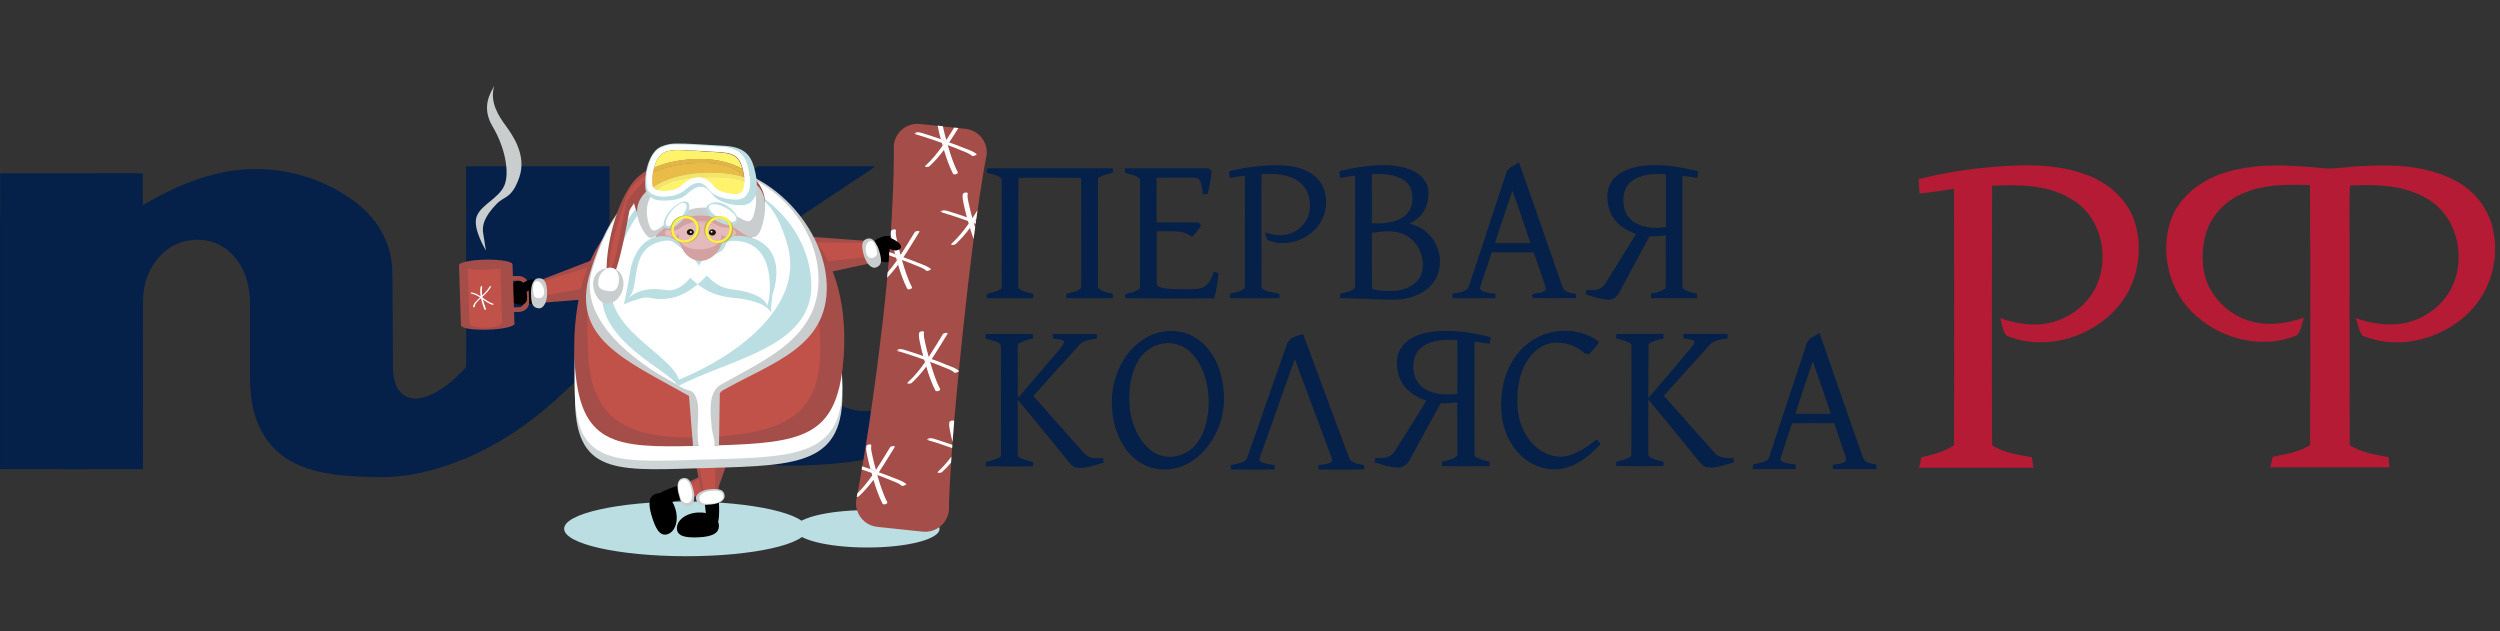 <svg xmlns="http://www.w3.org/2000/svg" viewBox="0 0 2494.1 630" enable-background="new 0 0 2494.1 630"><rect x="0" y="0" width="2494.1" height="630" fill="#333333" stroke="none"/><style type="text/css">.st0{fill:#052049;} .st1{fill:#B51B35;} .st2{fill:#BBDEE3;} .st3{fill:#A54D49;} .st4{fill:#C15249;} .st5{fill:#CACDCE;} .st6{fill:#FFFFFF;} .st7{fill:#CED5D7;} .st8{fill:#D4A1A3;} .st9{fill:#E5BABC;} .st10{fill:#201600;} .st11{fill:#C0B24D;} .st12{fill:#FFF243;} .st13{fill:#F1EB69;} .st14{fill:none;} .st15{fill:#FFF36C;} .st16{fill:#DFB647;} .st17{fill:#E9BC47;} .st18{fill:#F3E666;}</style><title>Монтажная область 1</title><path d="M1226.1 170.9c17-4.3 34.5-6.4 52.1-6 13 .5 27 3.6 36.2 13.4 10.1 10.6 10.7 27.4 4.8 40.2-9.3 19.6-34.9 29.4-54.9 21-.8-2.6-1.6-5.1-2.4-7.7 8.6 3.3 18.5 4.2 27.1.5 9.3-3.9 16.6-12.8 17.7-23 .7-7.2-.3-14.9-4.3-21-3.7-6-10-10.1-16.6-12.2-8.8-3-18.2-2.8-27.3-2.4 0 37.8-.2 75.7.1 113.5 4.4 4.5 11.5 4.2 17.3 5.9 1.1 1.2.4 3 .6 4.4-16.5.1-33 .1-49.5 0l.3-4.5c4.9-1.4 11-1.8 14.6-5.8.3-37.3.1-74.6.1-111.9-5 .5-9.9 1.4-14.9 2.2-.5-2.1-.9-4.3-1-6.6zM984.8 172.4c.2-1.4-1.1-4.7 1.4-4.5h124c0 1.5.1 2.9.1 4.4-5.1 1.3-10.5 2.3-14.9 5.5-.2 36.5-.2 72.9 0 109.4 3.7 3.9 9.6 4.6 14.6 5.8l.3 4.5c-15.5.1-31 .1-46.6 0l.3-4.5c5-1.3 11-1.8 14.6-5.8.3-25.2 0-50.4.1-75.6-.1-11.3.2-22.6-.2-33.9-5.8-.7-11.7-.2-17.6-.4-14.9.1-29.9-.3-44.8.2-.4 36.6-.1 73.3-.2 110 4.2 3.5 9.7 4.5 14.8 5.6.1 1.5.1 2.9.2 4.4-15.5.2-30.9.1-46.4 0 0-1.4-.1-2.8-.1-4.2 5.1-1.5 10.6-2.3 14.9-5.7 0-36 .1-72.1 0-108.1.3-2-1.7-2.7-3.1-3.5-3.4-1.8-7.4-2.6-11.4-3.6zM1122.4 167.9c27.2-.1 54.4 0 81.6 0 2-.2 3.2 1.5 4.8 2.5-.7 7.8-2 15.5-4.1 23.1-1.6.1-3.2.2-4.8.2-.5-4.7-.6-9.7-3.1-13.8-1.4-2.3-4.2-2.8-6.7-2.7-12.1 0-24.2-.1-36.2.1-.1 14.8-.1 29.7 0 44.6 13.9.1 27.8-.1 41.8.1.8.9 1.7 1.9 2.6 2.8-2.5 4.2-5.6 8.1-9.2 11.5-3.4-2.8-7.5-4.5-11.8-5.1-7.7-.9-15.6-.5-23.3-.5 0 17-.1 34 0 51-.3 2.9 2.3 4.7 4.8 5.3 8 1.9 16.3 1.3 24.4 1.5 5.7-.2 11.7.5 17.1-1.8 6.2-3 8.5-10 10.9-15.9 1.5.6 2.9 1.2 4.4 1.8-.7 8.5-2.1 16.9-4.2 25.1-29.7 0-59.3.2-89-.1.1-1.5.1-2.9.2-4.3 5-1.4 10.8-2 14.7-5.7.3-35 0-70 .1-104.9-.1-1.5.1-3.2-.4-4.6-4.1-3.4-9.6-4.2-14.6-5.6 0-1.6 0-3.1 0-4.6zM1679.4 288.2c-1.3-.8-.9-2.5-1-3.7V175.4c4.9.5 9.8 1.4 14.8 2 .4-2.2.7-4.3.9-6.5-13.1-3.3-26.5-5.9-40-6.1-12.5-.3-25.5.9-36.5 7.2-7.1 4.1-12.6 11.2-13.7 19.4-1.2 9.3.8 19.2 6.3 26.9 5.2 7.5 13.5 12 22 15.1-9.9 16.1-20 32.2-29.9 48.3-1.6 2.6-3.7 5.2-6.6 6.4-4 1.8-8.5 1.3-12.8 1.2-.4 1.4-.8 2.9-1.1 4.3 6.9 2.3 14 4.6 21.2 5.3 5.2.6 10.2-2.2 12.4-6.9 10-18.8 20.2-37.4 30.1-56.2 5.5.2 11-.2 16.4-1-.1 17.5 0 35.1-.1 52.6-4.2 3.5-9.6 4.5-14.7 5.6-.1 1.5-.1 2.9-.2 4.4 15.4.2 30.8.1 46.2.1l-.3-4.5c-4.5-1-9.4-2-13.4-4.8zm-17.4-61.6c-10 1.3-20.9 1-30-3.9-6.8-3.7-11.3-10.4-12.1-18.1-1.4-8.7.8-18.7 8.2-24.1 9.7-7.1 22.4-7.4 33.9-6.7 0 17.6 0 35.2 0 52.8zM1572.1 293.2c-4.9-.9-11.5-1.5-13.3-7.1-14.6-41.3-28.6-82.8-43.4-124-4.3 2.7-9.9 4.6-12.3 9.4-12.5 37.8-25 75.6-37.5 113.5-2 7-10.7 6.5-16.4 8l-.3 4.5c14.4.1 28.7.2 43.1-.1-.1-1.4-.1-2.9-.2-4.3-4.7-.8-9.8-.9-14-3.4-2-1.4-.9-3.9-.3-5.7 3.7-10.7 7.1-21.6 10.8-32.3h41.7c4 10.7 7.4 21.6 11.2 32.4.6 2 1.8 4.7-.3 6.2-3.4 2.2-7.7 2-11.5 2.8-1.2 1.1-.4 2.9-.6 4.3 14.5.1 29.1.1 43.6 0-.1-1.4-.2-2.9-.3-4.2zm-80.7-50.6c5.7-17.5 11.5-34.9 17.4-52.3 6.4 17.3 12.1 34.8 18.1 52.3h-35.5zM1432.3 243.2c-5.3-10.3-15-17.7-26.3-20.1 3.6-1.8 7.2-3.8 10-6.7 7.2-7.1 10-17.8 8.8-27.6-1.1-8.2-7.5-14.8-14.8-18.3-11.1-5.3-23.7-6.2-35.8-5.6-12.9.7-25.6 2.7-38.1 6 .3 2.2.6 4.3.9 6.5 5-.8 9.9-1.6 14.9-2.2 0 37.4.2 74.8-.1 112.1-3.8 3.9-9.7 4.4-14.7 5.7-.1 1.5-.1 2.9-.2 4.4 12.7.1 25.4 1 38.1 1.3 9.3.2 18.8.9 28-1s18-5.9 24.4-12.8c10.5-10.9 11.7-28.4 4.9-41.7zm-63.7-69.4c10.9-.5 22.9-.2 32.3 6.1 7.9 5.4 9.6 16.2 7.3 24.9-1.3 5.5-5 10.2-10 12.8-9 4.9-19.6 5.8-29.6 5.1 0-16.3-.1-32.6 0-48.9zm49.7 98.8c-3.6 11-15.4 16.6-26.2 17.5-7.8.4-15.9.3-23.3-2-.3-18.6-.1-37.2-.1-55.8 10.6-1.5 22.1-3.1 32.2 1.6 14 6.5 21.9 24 17.4 38.7zM1539.4 334c18.1-6.8 40.2-5.2 55.8 7-2.4 4.8-6.3 8.7-10.1 12.6-1.7-.4-3.5-.5-4.8-1.7-7.3-6.3-16.5-9.8-26.1-10.1-10.3-.6-20.1 5-26.6 12.7-10.6 12.5-13.9 29.6-13.9 45.6-.2 14.6 4.1 29.6 13.7 40.9 7.8 9.1 19.6 15.3 31.8 14.6 13-1.7 24-9.5 34-17.4l3.6 4.8c-8.7 9.3-18.7 18.1-30.8 22.5-12.3 4.5-25.8 3.4-37.3-2.8-17-9-27.5-27.3-30.2-46-2.4-17.8-.2-36.5 8.2-52.5 6.8-13.7 18.4-24.4 32.7-30.2zM983.3 333.2c15.7-.1 31.4-.1 47.2 0v4.6c-4.7 1.1-9.6 2.1-13.7 4.7-1.8.8-1.4 2.9-1.5 4.5.1 16.8-.1 33.6.1 50.3 14-16.1 27.6-32.5 41.5-48.7 2-2.5 4.5-4.9 4.6-8.3-3.4-1.9-7.3-2.1-11.1-2.5 0-1.5 0-3-.1-4.5 14.7-.1 29.4-.1 44 0v4.6c-4.7.7-9.7 1-13.9 3.4-2.7 1.5-4.6 4-6.7 6.3-14.2 15.8-28.7 31.5-42.8 47.5 14.9 16.9 29.9 33.7 44.9 50.6 2.9 3.1 5.4 6.7 8.9 9.1 4.7 3 10.4 2.4 15.7 2.2.2 1.5.4 3 .7 4.5-8.4 2.4-16.9 5.9-25.8 5.2-5.4-.2-8.4-5.2-11.5-8.9-16.2-19.6-32.1-39.5-48.4-59-.1 18.8-.1 37.5 0 56.3 4.3 3.6 10.1 4.3 15.3 6-.1 1.4-.1 2.8-.1 4.2-15.7 0-31.5.2-47.2-.1.1-1.5.1-3 .1-4.4 5.2-1.2 10.7-2.3 15.1-5.5.1-31.7 0-63.3 0-95-.3-5.5.6-11.2-.4-16.7-4.1-3.5-9.7-4.3-14.7-5.6-.2-1.5-.2-3.1-.2-4.8zM1612.5 333.2c15.7-.2 31.4 0 47.1-.1v4.6c-5.2 1.2-10.7 2.3-15 5.6-.2 17.9 0 35.9-.1 53.8 13.8-15.9 27.2-32 40.8-48 2.1-2.7 5.3-5.3 5.1-9.1-3.4-1.7-7.3-2-11-2.4v-4.5c14.7-.1 29.4 0 44.1 0 0 1.5 0 3-.1 4.6-6.8.8-14.5 1.7-18.9 7.7-14.8 16.5-29.8 32.9-44.6 49.4 16.9 19.1 33.9 38.3 50.9 57.3 4.7 5.4 12.3 4.7 18.8 4.9l.3 4.2c-8.5 2.4-17 5.9-25.9 5.1-5.4-.4-8.2-5.4-11.4-9-16.1-19.6-31.9-39.4-48.2-58.7 0 18.7-.2 37.3.1 55.9 3.8 4.1 9.8 4.6 15 6 0 1.4.1 2.8.2 4.3-15.8.4-31.6.4-47.4 0 .1-1.4.1-2.9.2-4.3 5.1-1.5 11.3-1.9 15-6 .3-37 .1-74 .1-111-4.3-3.5-9.9-4.5-15.2-5.9.1-1.4.1-2.8.1-4.4zM1283.8 343.7c2.2-6.8 10-9.1 16.3-10.2 15 40.9 30.4 81.6 45.5 122.4 2 6.3 9.6 6.9 15.2 8.1.1 1.4.1 2.8.2 4.2-15.2.6-30.5.2-45.7.2 0-1.5 0-3 .1-4.5 4.2-.6 9-.4 12.6-3 1.8-1.4.6-3.7 0-5.4-12.2-32.4-24-65-36.3-97.4-11.5 32.6-23 65.2-34.6 97.8-.6 1.6-1.2 3.8.7 4.8 4.2 2.3 9.3 2.2 13.9 3.5-.1 1.4-.1 2.8-.1 4.2-14.5.2-29 .1-43.6 0 0-1.5-.1-2.9-.1-4.3 4.3-1.2 8.8-1.7 12.8-3.5 1.8-.8 3.1-2.4 3.7-4.3 13.1-37.8 26.2-75.1 39.4-112.6zM1471 455c-.1-38.1-.1-76.2 0-114.2 5.1.6 10.2 1.5 15.3 2.1l.9-6.6c-13.4-3.3-27.1-5.9-40.9-6.2-13.1-.3-26.8.8-38.4 7.5-7.2 4.1-12.8 11.4-14 19.8-1.1 9.2.8 19 6.2 26.6 5.5 7.8 14.1 12.8 23 15.6-9.6 16-19.9 31.6-29.7 47.5-1.9 3-3.8 6.3-7.1 8-4.3 2.3-9.4 1.7-14.1 1.7l-.9 4.5c7.2 2.1 14.4 4.6 21.9 5.2 4.9.5 9.7-2 12.3-6.2 10.7-19.3 21-38.8 31.8-58.1 5.5.3 11 0 16.5-.9.2 17.8.1 35.7.1 53.5-4.3 3.6-10 4.6-15.2 5.8 0 1.4-.1 2.8-.2 4.3 15.9.5 31.8.1 47.7.2 0-1.5-.1-3-.1-4.5-5.2-1.3-10.7-2.3-15.1-5.6zm-17.1-62.1c-11.2 1.3-23.4 1-33.2-5.3-7.2-4.6-10.8-13.2-10.7-21.5-.4-7.9 2.8-16.2 9.6-20.6 10-6.7 22.7-6.9 34.3-6.2.1 17.9.1 35.7 0 53.6zM1871.9 463.5c-5-1-11.8-1.6-13.5-7.4-14.5-41.2-28.7-82.5-43.2-123.8-4.3 2.7-9.8 4.6-12.4 9.3-12.6 37.8-25 75.7-37.5 113.5-.6 2.1-1.8 4.2-3.9 5-4 1.7-8.4 2.4-12.6 3.2-.1 1.5-.1 3.1-.1 4.7 14.3-.1 28.5 0 42.8 0-.1-1.5-.1-3-.1-4.5-4.3-.6-8.8-1-12.8-2.7-1.7-.6-3-2.6-2-4.4 3.6-11.4 7.6-22.7 11.2-34.1 14-.3 28.1-.2 42.1-.1 3.4 10.3 7 20.6 10.5 30.9.6 2.3 2.5 5.3.4 7.5-3.6 2.5-8.2 2.3-12.3 3v4.4c14.5.1 29 .1 43.5 0-.1-1.7-.1-3.2-.1-4.5zm-80.8-50.7c5.7-17.5 11.5-34.9 17.4-52.3 6.2 17.3 12.1 34.8 18 52.3h-35.4z" class="st0"/><path d="M1980.6 167.2c34-3.1 69.5-4.9 101.9 7.5 21.4 7.9 40.4 24.9 47.4 47.2 6.9 23.1 4.4 48-6.8 69.3-22.5 41.2-77.6 61.8-121.3 43.7-4-4.9-4.4-11.7-6.4-17.4 10.2 3.6 20.8 5.7 31.5 6.2 20.8.9 40.9-7.7 54.7-23.4 25.6-28.7 19.9-79.6-13-100.4-23.8-15.7-53.6-15.9-81.2-14.6-.2 86.2-.4 172.7 0 259 11.9 7.7 26.2 9.3 39.7 11.9.4 3.5 1.1 6.8 1.5 10.4h-114c.9-3.3 1.5-6.8 2.2-10.4 11.2-2.6 22.9-5.3 32.6-12.1.4-85.1.2-170.3 0-255.7-11.5 1.5-22.7 3.7-34.4 4.6-.4-4.9-.7-9.7-.9-14.3 21.9-5.5 44.1-9.3 66.5-11.5zM2218.1 172.7c33.3-10.8 68.8-7.9 103-4.6 11.7.4 23.4-2.2 35.1-2.4 31.5-1.8 65.1-.7 93.5 14.6 17.9 9.3 31.1 25.6 36.6 45 7.2 27.6 1 57-16.8 79.4-26.2 32-73.7 46.3-112.5 30.2-4-5.1-4.6-11.7-6.6-17.6 14.8 5.7 30.8 7.6 46.5 5.5 15.9-2.8 30.3-11.1 40.8-23.4 24.7-28.9 18.5-79.2-13.9-99.7-23.4-15.2-52.5-15.9-79.4-14.6-.9 18.1-.2 36-.4 54 .2 68.4-.2 136.8.2 205.1 11.7 7.5 25.6 9.3 38.8 11.9.2 3.3.4 6.8.9 10.1H2265c.9-3.5 1.5-7.1 2.2-10.4 12.8-2.6 26.2-4.6 37.5-11.9.2-86.2.4-172.7-.2-259.2-22.1-.9-45.2-.9-66 7.9-15.5 6.1-28.1 17.9-35.1 33.1-5.7 13-6.8 27.6-5.3 41.7 3.1 23.6 21 44.1 43.2 51.8 18.5 6.6 39 4.2 57.1-2.4-2 6-2.6 12.6-6.6 17.6-33.3 14.1-73.2 4.9-99.9-18.5-28.2-23.6-38.4-65.7-24.9-99.7 9-21.2 29.3-36.4 51.1-43.5z" class="st1"/><path d="M1217 370.4c-4-13-11.8-25.3-23.3-32.8-9.6-6.6-21.8-8.5-33.2-6.8-13.1 2-24.7 9.7-33.2 19.5-12.3 14.6-18.6 33.9-18.1 52.9.4 14.9 4.1 30 12.3 42.5 6.6 10.1 16.8 18.3 28.6 21.3 10.9 2.7 22.4 1.5 32.6-3.3 15.1-7.3 26.4-21 32.6-36.4 7.5-18.1 7.5-38.5 1.7-56.9zm-24.2 73.3c-9.9 12-29.1 16.2-42.3 7.2-13.8-9.3-20.8-25.9-23.2-41.9-1.8-15.8-.4-32.5 6.9-46.8 5.1-10.1 15-18.1 26.4-19.5 10.6-1.9 21.6 2.5 28.7 10.3 11.7 12.6 16.4 30.3 16.5 47.1 0 15.1-2.9 31.6-13 43.6zM465 165.9h143.1c0 33.2-.1 66.3.1 99.5 49.3-33 98.4-66.4 147.8-99.5h117.1c-4.9 4-10.2 7.2-15.3 10.6-50.3 33.4-100.7 66.9-151 100.3 11.8 15.1 23.8 30.1 35.7 45.1 17.7 22.4 37.8 42.6 60.3 60.3 11.7 9.1 23.9 17.5 37.6 23.1 6.9 2.8 14.3 4.8 21.8 4.8 11.1 0 22.5-1.5 32.7-6.2v46.8c-15.3 5-31.2 8-47.1 10.2-21.9 2.7-43.9 3.9-65.9 3.6-31.7-.9-61.4-14.6-87.4-31.8-32.4-21.6-60.4-48.9-86.5-77.7-9.2 6.8-18.2 13.7-27.4 20.6-10.2 7.5-18.7 16.7-28.1 25-26 23.2-55.3 42.9-87.4 56.5-29.6 12.4-61.8 20.5-94.2 18.7-15.8-.2-31.6-1.1-47.1-4.1-15.9-3.1-31.9-8.5-44.5-19.1-12.1-9.8-20.6-23.6-25-38.6-3.8-12.6-5-25.9-4.9-39v-72.9c-.2-15.3-3.9-31.2-13.5-43.4-7-9.2-17.2-16.4-28.8-18.6-13.8-2.6-28.8.2-40.1 8.7-11.5 8.7-19.4 21.2-22.5 35.3-2.4 10.2-1.8 20.8-1.9 31.2 0 50.9.1 101.9 0 152.8-47.5.1-95.1 0-142.6 0v-251c.7-14.7-.2-29.5.2-44.2 45-.1 90 0 135-.1 2.4 0 4.8.1 7.2.2 0 10.6-.1 21.1.1 31.6 22.5-13.1 46.3-24.6 71.7-30.8 47.6-12.2 98.3-2.6 138.2 26.2 16.9 12.2 30.7 29.5 36 50 3.3 11.2 3.1 23 3.1 34.5.1 27.1.3 54.2.5 81.3-.1 5.9.8 11.8 2.6 17.4 2.5 6.8 8.2 12.7 15.5 14 7.6 1.4 15.2-1.1 22-4.4 12.2-6.1 22.5-15.4 31.8-25.3 1.3-1.1 1.1-2.8 1.2-4.4-.1-65.8-.1-131.4-.1-197.2z" class="st0"/><path d="M562.8 527.5c0 15.1 54.3 27.3 121.2 27.4 67 .1 121.3-12 121.3-27.1s-54.3-27.4-121.2-27.5c-67 0-121.3 12.1-121.3 27.2zM792.6 527.5c0 10.3 32.4 18.7 72.3 18.7 40 .1 72.4-8.2 72.4-18.5S904.9 509 865 508.9c-40 .1-72.4 8.3-72.4 18.6z" class="st2"/><path d="M606.7 253.3l-73.5 28.4-1.2 21 67.3-5.3z" class="st3"/><path d="M599.6 262.8l-68.4 20.9-1.2 13.6 64.9-11.9z" class="st4"/><path d="M508.8 292.8c.1 9.4 5.2 11.8 14.5 11.2 9.3-.6 16.3-5.2 16.1-12.1-.2-6.8-7.9-13.1-17.2-12.6-9.2.7-13.5 3-13.4 13.5zM654.7 492.5c1.2-.4 2.3-.5 3.5-.5 6.7-4.4 20.9-8.1 20.9-8.1l5.8 13.3-14.2 3.3c1.2 2.1 2.3 4.5 3.1 7.2 3.5 11.6-.1 22.9-8 25.3-7.9 2.4-12.1-6.6-15.6-18.2-3.6-11.6-3.4-19.9 4.5-22.3z"/><path d="M725.1 462.7l-44.9 21.4-.7 15.7 36.6-11.8z" class="st3"/><path d="M710.7 469.1l-25.2 16-.4 11.3 28.6-6.9z" class="st4"/><path d="M677 492.9c2 7.7 3.9 13.6 11 12 4.1-.9 5.8-8.1 3.9-15.8-2-7.7-4.6-13.6-11-12-5.3 1.2-5.9 8.1-3.9 15.8z" class="st5"/><path d="M677.5 491.6c1.6 6.4 3.2 11.4 9.2 10.1 3.4-.8 4.9-6.8 3.2-13.2-1.6-6.4-3.9-11.4-9.2-10.1-4.4 1.1-4.9 6.8-3.2 13.2z" class="st6"/><path d="M717.2 524.1c-.1-1.2-.3-2.4-.7-3.5 1.8-7.8.5-22.4.5-22.4l-14.5-.9 1.7 14.5c-2.4-.5-5-.6-7.8-.5-12.1.6-21.5 7.8-21.1 16.1.4 8.3 10.3 9.2 22.4 8.6 12.1-.7 19.9-3.6 19.5-11.9z"/><path d="M717.7 442.8l-1.3 54.5-14.5 6-8.1-42.8z" class="st3"/><path d="M713.5 445.9l.2 46.7-10.5 4.2-6.2-37.1z" class="st4"/><path d="M709.3 503.3c-7.9.8-14.1 1-15-6.2-.5-4.2 5.7-8.2 13.6-9 7.9-.8 14.4-.3 15 6.2.5 5.4-5.7 8.2-13.6 9z" class="st5"/><path d="M710.3 502.4c-6.6.6-11.8.8-12.6-5.2-.5-3.5 4.7-6.9 11.3-7.5 6.6-.6 12-.2 12.6 5.2.5 4.5-4.7 6.9-11.3 7.5z" class="st6"/><path d="M799.9 235.6l70.8 5.2 7.2 19.8-66.1 14.2z" class="st3"/><path d="M801.6 241.7l71.6.5 5.1 12.6-65.6 7.3z" class="st4"/><path d="M901.1 248.5c.3 10-5.1 12.8-15.2 13-10.1.1-17.9-4.2-18-11.5-.1-7.2 7.9-14.5 18-14.6 10.2-.2 14.9 1.9 15.2 13.1z"/><path d="M877.1 250.3c2.3 8 3.7 14.3-3.5 16.6-4.2 1.4-9.5-4.2-11.8-12.2-2.3-8-3-14.7 3.5-16.6 5.4-1.6 9.5 4.3 11.8 12.2z" class="st5"/><path d="M874.5 249.2c.4 3 1.5 5.9-2.8 7.7-3.4 1.4-6.2-.3-7.3-3.7-1.8-5.6 0-11 3-12.6 4.1-2.1 6.5 4.8 7.1 8.6z" class="st6"/><path d="M831 271.4l-23.1-38.8 23.1 38.8z" class="st3"/><path d="M824.3 258.4L810 238.6l14.3 19.8z" class="st4"/><path d="M830.5 333.9c-1.8-69-52.9-109-132.7-156.9-56.7 39.5-126 94.8-123.9 172.4 1.8 69 60.4 107.1 131.3 105.2 70.9-1.9 127.1-51.7 125.3-120.7z" class="st6"/><path d="M840.4 388.3c-2-74.2-10.1-195.9-131.6-192.7-132-.1-137.3 123.2-135.1 206.5 2 74.2 46.3 67 135.3 64.7 89-2.4 133.4-4.4 131.4-78.5z" class="st7"/><path d="M840.2 379.8c-2-74.2-10.1-195.9-131.6-192.7-132-.1-137.3 123.2-135.1 206.5 2 74.2 46.3 67 135.3 64.7 88.9-2.4 133.3-4.4 131.4-78.5z" class="st6"/><path d="M841.2 361.8c6.2-65.3-10.5-166.2-132-163-61.9 2.3-93.6 15.6-112.9 47.1-20.9 34-26.7 87.6-21.8 129.8 8.5 73.7 48.7 71.1 137.7 68.7 89-2.4 122-8.7 129-82.6z" class="st3"/><path d="M818.1 357c2.6-45.9-9.9-157.4-117.2-142.1-122.2 1.8-116.6 49.8-114.4 133.2 2 74.2 41.5 93.4 130.3 87.3 76-5.3 98.5-29.7 101.3-78.4z" class="st4"/><path d="M588.8 271.5c17.5-58 46.1-97.6 107.9-104.9 64.7-7.6 126.5 57.3 128.1 117.8 1.6 61.7-54.4 77.3-103.1 104.7-1.7 1-2.7 1.7-3.6 3.5l-.8 51.6-25.9.7-4-49.9c-64.7-36.4-118.5-57.5-98.6-123.5z" class="st5"/><path d="M590.6 269.9c16.9-56.1 44.6-94.4 104.4-101.4 62.6-7.4 120 49 121.5 107.6 1.6 59.7-50.2 81.1-97.3 107.6-13.5 7.6-10.3 29.9-9.1 43.4.7 8 7 19.1-2 24.1-12.4 6.9-11.8-12.2-12.1-19.4-.5-11.5 3.5-30.3-4.1-39.8-1.9-2.4-5.8-2.7-8.5-3.8-4.2-1.8-8.2-4.6-12.2-6.9-7.8-4.3-15.6-8.7-23-13.7-20.3-14-40.8-31.1-52.4-53.4-7.1-13.8-9.7-29.3-5.2-44.3z" class="st6"/><path d="M601.7 284.6c-12.1 55.5 73.8 88.1 74.1 101 51.2-27.4 135.3-38.7 133.6-102.4-1.5-56.7-53.1-107-111.4-105.5s-83.9 50.1-96.3 106.9z" class="st2"/><path d="M610.8 275.5c-12.9 51.3 57.6 76.1 66.6 103.3 66.3-27.5 124.4-77.6 108.3-134.1-17.3-60.8-42.8-54.6-82.9-57.8-54.2-4.4-77.4 30.6-92 88.6z" class="st6"/><path d="M653.8 233.8c.3 9.5 9.7 15.9 26.7 12.1 10.4-2.3 9.4 20.9 22.6 20.6 15.9-.4 15.5-27.9 27.4-23.2 15.3 6 21-2.5 19.5-11.5-3.1-18.5-22-33.9-48.8-33.2-26.6.7-48 11.4-47.4 35.2z" class="st8"/><path d="M664.3 230.2c-1.1 1-1.3 3-.2 4.1 1.1 1 3.2 1.6 4.6 1.9 1.6.3 3.2.2 4.6-.3 2.1-.6 3-1.2 4.1-3 .5 1.6-.1 3.5.1 5.2.1 1.2.5 2.2.4 3.5 1.6.1 2.7-.4 4 .6.8.6 1.5 1.4 2.1 2.2 4.5 6.1 6.4 17.8 16 17.6 2.6-.1 5-.9 7.1-2.5 4-2.9 6.2-7.6 8.5-11.9 1.3-2.3 2.6-4.6 4.1-6.8 1-1.4.4-3.1.1-4.6-.1-.5-1.1-2.8-.2-2.8.7 0 1.3 1.7 1.9 2 .8.5 2.2.3 3.1.5 2 .3 4.1.3 6.1-.2 1.7-.5 3.9-1.3 3.6-3.5-.3-1.6-1.7-2.7-3-3.4-3.5-1.9-7.2-1.6-11-2.2-4.3-.7-7.7-3.9-11.9-5.1-3.6-1-8-.5-11.8-.7-3.1-.2-3.5.4-6.5 1.3-2.1.7-7.9 2.6-9.6 3.9-1.7 1.3-3.2 2.6-5.3 3.3-1.4.5-2.7.7-4.2.6-1.9 0-4.9-1-6.6.3 0-.2 0-.1-.1 0z" class="st9"/><path d="M769.5 312.7c-4.6-13.1-37-15.6-38-15.6-25.1-2.3-36.9-13.2-50.3-27.7 37.5-2.8 30.3-33.6 54.3-34.1 24.8-.5 48.4 17.2 35.4 57.8-.6 2.1-2.4 17.4-1.4 19.6zM622.4 303.5c29.3-11.4 21.2-4.7 38.9-5.2 25.2-.7 42.7-21.2 55.3-36.3-37.6-.8-32.5-27.1-56.5-26.3-24.8.8-30.9 30.2-31.7 36.4-.9 6.7-5.1 29.1-6 31.4z" class="st2"/><path d="M765.5 304.9c-4.5-13.1-33.3-16-34.3-16.1-22.8-2.1-31.9-23-39.8-31.6 45.1-3.3 24.1-17.1 40.5-17 17.6.2 36.3 9.4 36.2 47.1-.1 10.3-2.6 17.6-2.6 17.6zM625.6 298c1.3.4 11.3-13.3 38-8.7 20.5 3.5 31.6-22.8 41.5-36.3-37.6-.7-24.5-18-47.6-11.6-31.5 8.8-17.5 47.9-31.9 56.6z" class="st6"/><path d="M763.2 201.6c-.7-25.1-30.2-43.9-65.9-43.7-30.7.2-56 8.9-68.3 27.2-36.7 55-25.9 167.6-1.4 26.5.6-3.2 3.2-5.8 4.9-8.9 9.7 39.2 30-5.4 65.8-6.4 13-.3 25.2 3.6 35.5 7.5 17.9 6.9 29.8 13.7 29.4-2.2z" class="st3"/><path d="M748.3 199.1c-.7-25.1-16.3-38-52.1-37.1-20.9.5-42.3 5.2-57.8 16.6-2.2 1.6-10.7 10.8-11.6 13.4-20.9 56.8-22.5 87.5-15.2 71.6 3.7-8.2 5.6-27.7 14-63.1 1-4 18-19.4 19.9-23.4-.5 43.3 17 20.8 52.7 19.8 12.6-.3 22.7 3 30.4 6.3 14.1 6 20.1 12.1 19.7-4.1z" class="st4"/><path d="M761.8 219.4c5.1-24.5.5-49.1-60.7-47.4-34.7.9-83.5 19.9-58.8 59.1 7.8 12.4 11 3.7 22.2-5 7.4-5.7 18.3-11.4 36.4-11.1 34.7.5 52.2 45.7 60.9 4.4z" class="st5"/><path d="M751.8 214.8c11.4-36.6-18.1-38.7-52.8-37.8-34.7.9-60.4 13.5-52.1 45.2 6.2 23.6 19-14.2 53.8-15.1 13.3-.4 23.1 3.2 30.5 6.8 11.9 5.7 17.3 11.5 20.6.9z" class="st6"/><path d="M678.2 239.5c.2 9.4 9.3 21.1 21 20.8s21.7-12.6 21.5-22c-.3-9.4-10-16.7-21.7-16.4-11.8.4-21.1 8.3-20.8 17.6z" class="st8"/><path d="M677.3 235.2c.2 9.4 9.6 13.9 21.3 13.6 11.7-.3 21.4-5.4 21.2-14.8-.2-9.4-19.7-12.1-20.8-12.1-11.8.2-22 3.9-21.7 13.3z" class="st9"/><path d="M621.6 287.5c2-9.7-2.7-18.6-10.5-19.9s-17 2.3-19 11.9c-2 9.7 4.1 21.7 11.9 23.1 7.7 1.3 15.6-5.4 17.6-15.1z" class="st5"/><path d="M617.2 282.5c1.7-8.5-2.6-16.1-9.2-15.5-4 .3-9.4 5.5-10.7 10.9-1.9 8.5 1.1 11 7.7 12.1 6.5 1.2 10.5 1 12.2-7.5z" class="st6"/><path d="M707.2 232c0 1.7 1.7 3 3.6 3 1.9-.1 3.5-1.5 3.4-3.2 0-1.7-1.7-3-3.6-3-1.9.1-3.4 1.5-3.4 3.2zM685.2 231.7c0 1.7 1.7 3 3.6 3 1.9-.1 3.5-1.5 3.4-3.2 0-1.7-1.7-3-3.6-3-1.9.1-3.4 1.6-3.4 3.2z" class="st10"/><path d="M663.4 227c-3.1-2.9-.5-10.8 5.8-17.7 6.4-6.9 14.1-10.1 17.2-7.2 3.2 2.9.6 10.8-5.8 17.7-6.3 6.9-14 10.1-17.2 7.2z" class="st2"/><path d="M665 224.8c-2.3-2.2.4-9.1 5.8-15.4 5.5-6.3 11-8.3 13.2-6.1 2.3 2.2.5 7.8-5 14.1s-11.8 9.7-14 7.4z" class="st6"/><path d="M704.9 206.3c2-3.8 10.4-7.8 21.1-.5 9.6 6.6 10.9 12.4 8.9 16.2s-10.3 3.4-18.6-1c-8.3-4.3-13.4-10.9-11.4-14.7z" class="st2"/><path d="M707.5 205.5c1.6-3 8.8-2.3 16.2 1.6 7.4 3.9 12.1 9.4 10.6 12.4-1.6 3-8.8 2.3-16.2-1.6-7.4-3.9-12.1-9.4-10.6-12.4z" class="st6"/><path d="M683.2 242.4c-8-.1-14.5-6.4-14.3-13.9.1-7.5 6.7-13.5 14.7-13.4h.1c8 .1 14.5 6.4 14.3 13.9-.1 7.5-6.7 13.5-14.7 13.4h-.1zm-11.9-13.9c-.1 6.1 5.2 11.2 11.9 11.3h.1c6.6.1 12-4.8 12.1-10.9.1-6.1-5.2-11.2-11.9-11.3h-.1c-6.5 0-12 4.9-12.1 10.9zM716.7 242.9c-8-.1-14.5-6.4-14.3-13.9.1-7.5 6.7-13.5 14.7-13.4h.1c8 .1 14.5 6.4 14.3 13.9-.1 7.5-6.7 13.5-14.7 13.4h-.1zm-11.8-13.8c-.1 6.1 5.2 11.2 11.9 11.3h.1c6.6.1 12-4.8 12.1-10.9.1-6.1-5.2-11.2-11.9-11.3s-12.1 4.8-12.2 10.9z" class="st11"/><path d="M690.2 239.9c-6.6 4-15 2.3-18.7-3.9-3.8-6.1-1.5-14.4 5-18.4h.1c6.6-4 15-2.3 18.8 3.9 3.6 6.1 1.4 14.3-5.2 18.4zm-16.7-5.1c3.1 5 10 6.4 15.4 3.1h.1c5.4-3.3 7.2-10.1 4.2-15.1-3.1-5-10-6.4-15.4-3.1h-.1c-5.3 3.3-7.2 10.1-4.2 15.1zM707.4 220.6c5.1-5.7 13.5-6.6 18.8-1.9 5.2 4.6 5.3 13.1.3 18.8l-.1.1c-5.1 5.7-13.5 6.6-18.8 1.9-5.1-4.7-5.3-13.1-.2-18.9zm17.2-.1c-4.3-3.8-11.2-3-15.4 1.7v.1c-4.2 4.7-4.1 11.7.1 15.5 4.3 3.8 11.2 3 15.5-1.8 4.1-4.8 4.1-11.8-.2-15.5z" class="st12"/><path d="M688.2 231.5c0 .5.4.9 1 .9s1-.4 1-.9-.4-.9-1-.9-1 .4-1 .9zM708.9 231.2c0 .5.4.9 1 .9s1-.4 1-.9-.4-.9-1-.9c-.5 0-1 .4-1 .9z" class="st6"/><path d="M711.1 185.6c.4.5.8.9 1.2 1.3-.4-.5-.8-.9-1.2-1.3z" class="st13"/><path d="M881 248.4c5.5 1.7 13.9 3.3 12-1.5-.9-2.3-4.9-6.5-11.1-7.8-1.7-.4-6.4-1.2-7.9.2-1.5 1.5.2 4.2 1.2 5.6.5.7.9 1.5 1.6 1.9.7.4 2.3 1 4.2 1.6z"/><path d="M511.3 263.7c0 2.8-11.9 5.3-26.6 5.6-14.8.3-26.8-1.8-26.8-4.7-.1-2.8 11.9-5.3 26.6-5.6 14.8-.2 26.8 1.9 26.8 4.7zM457.96 265.5l53.37-1.74 1.93 59.47-53.37 1.73zM513.4 322.9c.1 2.8-11.8 5.5-26.5 6s-26.8-1.4-26.9-4.3c-.1-2.8 11.8-5.5 26.5-6s26.8 1.4 26.9 4.3zM517.8 311.2l-9.2.3c-5.7.2-10.5-3.7-10.7-8.7l-.6-17.9c-.2-5 4.4-9.1 10.1-9.3l9.2-.3c5.7-.2 10.5 3.7 10.7 8.7l.6 17.9c.1 4.9-4.4 9.1-10.1 9.3zm-10.2-30.9c-2.7.1-4.9 2.1-4.8 4.5l.6 17.9c.1 2.4 2.4 4.2 5.1 4.1l9.2-.3c2.7-.1 4.9-2.1 4.8-4.5l-.6-17.9c-.1-2.4-2.4-4.2-5.1-4.1l-9.2.3z" class="st3"/><path d="M527.3 289.8c-.7.6-1.5 1.1-2.4 1.6-1.8 1.1-9.9 5.7-9.5.4.2-2.5 2.9-7.6 8.4-10.7 2-1.1 4.3-2.3 6.7-2.3 1.2 0 5.1.1 4.9 2.1-.3 2.6-3.5 4-4.9 5.7-1.1 1.3-2.1 2.3-3.2 3.2z"/><path d="M529.8 292.7c.1 8.3.6 14.7 8.2 14.9 4.4.1 7.9-6.8 7.8-15.1-.1-8.3-1.3-14.9-8.2-14.9-5.6 0-7.9 6.8-7.8 15.1z" class="st5"/><path d="M532 290.8c.5 3 .2 6.1 4.9 6.6 3.7.4 5.9-2.1 6-5.6.1-5.8-3.2-10.6-6.5-11.2-4.6-.9-5 6.5-4.4 10.2z" class="st6"/><path d="M517.3 280.5c2.3.4 4.4.6 5.8 2.6 1.4 1.9 1.7 5.1 2.1 7.4.6 3.4 1.9 10.9-2.4 12.7-2.7 1.1-5.9-.7-7.6-2.8-1.8-2.4-2.1-5-2-7.9.1-2.7.3-5.9 1.5-8.5 1.1-2.3 2.2-3.6 4.8-3.2l-2.2-.3z"/><path d="M466.5 265.25l32.57-1.05 1.86 57.67-32.58 1.05zM501 321.4c.1 2.8-7.1 5.2-16.2 5.5-9 .3-16.4-1.7-16.5-4.5-.1-2.7 7.1-5.2 16.2-5.5 9-.2 16.4 1.8 16.5 4.5z" class="st4"/><path d="M507 264.7c0 2.2-10.1 4.2-22.7 4.5-12.5.2-22.7-1.4-22.8-3.7 0-2.2 10.1-4.2 22.6-4.5 12.6-.2 22.8 1.5 22.9 3.7z" class="st3"/><path d="M484.9 250s-13.7-21.8-9.4-33.9c4.4-12 21.8-17.9 27.6-30.9 5.7-13 .5-38.7-11.6-58.9-12.2-20.2-1.2-35 1.6-40.7-5 16.3 4.6 30.4 11.3 39.6 6.7 9.2 21.2 29.4 13.8 51.3-7.4 21.8-14.8 18.8-22.5 26.7-7.6 7.9-15.5 17.7-13.7 29.2 1.6 11.5 2.9 17.6 2.9 17.6z" class="st5"/><path d="M870.2 474.3c-.2-.9-.5-1.7-.7-2.6-3.2-1.2-6.5-2.3-9.7-3.4-1.8 10.5-3.3 18.5-4.3 23.7 5.4-5.3 10.2-11.3 14.7-17.7zM894 257.2c-2.3-.8-4.7-1.7-7-2.5-.4 5.5-.9 11.1-1.4 16.9 3.3-3.8 6.3-7.7 9.2-11.9-.3-.7-.5-1.6-.8-2.5zM973.7 220c.1-.5.1-1.1.2-1.6-.3.4-.6.9-.9 1.3.3.1.5.2.7.3zM952 127.2l-11.4-1.2c1 4.6 2.2 9.2 3.5 13.8 2.7-4.1 5.3-8.4 7.9-12.6zM972.8 226.8c.2-1.2.3-2.4.5-3.6-.6-.2-1.2-.4-1.8-.7.5 1.5.9 2.9 1.3 4.3zM953.2 243.6c-1.1 1-5.9 1.3-3.9-.6 6.4-5.9 12-12.7 17-20-.2-.9-.5-1.7-.7-2.6-6-2.1-12-4.2-18-6.1-2-.7-4.1-1.3-6.2-1.9-1.3-.4-3.7-.3-1.3-.8.3-.2.7-.3 1-.5-1.5.3-3.1.3-3 .1 2.2-2.9 6.8-.9 9.4-.1 5.7 1.8 11.3 3.7 16.9 5.6-1.2-4.4-2.3-8.7-3.2-13.2-.6-3-1.5-6.6-.9-9.7.3-1.8 5.3-2.7 4.9-.6-.6 3.3.5 7.2 1.2 10.5 1 4.7 2.2 9.3 3.5 13.9 1.7-2.7 3.5-5.3 5.1-8 5.6-39.6 9-55 9-55 1.4-13.1-8.1-24.8-21.1-26.2l-6.9-.7c-2.9 4.8-5.9 9.6-9.1 14.3 4.9 1.8 9.8 3.6 14.6 5.5 4.1 1.7 9.4 3.2 12.7 6.2.7.6-3.6 2.6-4.6 1.7-2.8-2.6-7.2-3.9-10.6-5.4-4.5-1.9-9.1-3.6-13.6-5.3 2.7 9.2 5.6 18.6 10 27.1.8 1.6-3.9 3.2-4.8 1.4-3.8-7.4-6.6-15.6-9-23.7-4.4 5.8-9.1 11.4-14.4 16.2-1.1 1-5.9 1.3-3.9-.6 6.4-5.9 12-12.7 17-20-.2-.9-.5-1.7-.7-2.6-6-2.1-12-4.2-18-6.1-2.1-.7-4.1-1.3-6.2-1.9-1.3-.4-3.7-.3-1.3-.8.3-.2.7-.3 1-.5-1.4.3-3.1.3-3 .1 2.2-2.9 6.8-.9 9.4-.1 5.7 1.8 11.3 3.7 16.9 5.6-1.2-4.4-2.3-8.7-3.2-13.2 0-.1 0-.2-.1-.3l-17.6-1.9c-13.1-1.4-24.8 8.1-26.2 21.1 0 0 .8 39.8-4.4 106.8 1.9.6 3.8 1.3 5.7 2-1.2-4.4-2.3-8.7-3.2-13.2-.6-3-1.5-6.6-.9-9.7.3-1.8 5.3-2.7 4.9-.6-.6 3.3.5 7.2 1.2 10.5 1 4.7 2.2 9.3 3.5 13.9 5-7.5 9.5-15.3 14.2-22.8.8-1.3 5.7-1.9 4.5-.1-5.1 8.2-10.1 16.8-15.7 25 4.9 1.8 9.8 3.6 14.6 5.5 4.1 1.7 9.4 3.2 12.7 6.2.7.6-3.6 2.6-4.6 1.7-2.8-2.6-7.2-3.9-10.6-5.4-4.5-1.9-9.1-3.6-13.6-5.3 2.7 9.2 5.6 18.6 10 27.1.8 1.6-3.9 3.2-4.8 1.4-3.8-7.4-6.6-15.6-9-23.7-3.4 4.5-7 8.9-10.9 12.9-1.3 14.3-2.9 29.6-4.8 45.8-7.3 63.1-15 112.2-20.1 142.4 2.7.9 5.4 1.8 8.2 2.8-1.2-4.4-2.3-8.7-3.2-13.2-.6-3-1.5-6.6-.9-9.7.3-1.8 5.3-2.7 4.9-.6-.6 3.3.5 7.3 1.2 10.5 1 4.7 2.2 9.3 3.5 13.9 5-7.5 9.5-15.3 14.2-22.8.8-1.3 5.6-1.9 4.5-.1-5.1 8.2-10.1 16.8-15.7 25 4.9 1.8 9.8 3.6 14.6 5.5 4.1 1.7 9.4 3.2 12.7 6.2.7.6-3.6 2.6-4.6 1.7-2.8-2.6-7.2-3.9-10.6-5.4-4.5-1.9-9.1-3.6-13.6-5.3 2.7 9.2 5.6 18.6 10 27.1.8 1.6-3.9 3.2-4.8 1.4-3.8-7.4-6.6-15.6-9-23.7-4.4 5.8-9.1 11.4-14.4 16.2-.4.4-1.3.6-2.2.7-.5 2.5-.7 3.7-.7 3.7-1.4 13.1 8.1 24.8 21.1 26.2l45.3 4.8c13.1 1.4 24.8-8.1 26.2-21.2 0 0-.1-13.7 2.2-47.7-2.8 3.3-5.8 6.5-9 9.5-1.1 1-5.9 1.3-3.9-.6 4.9-4.5 9.3-9.5 13.3-14.9.2-2.7.4-5.6.6-8.5-5.2-1.8-10.4-3.6-15.6-5.3-2.1-.7-4.1-1.3-6.2-1.9-1.3-.4-3.7-.3-1.3-.8.3-.2.7-.3 1-.5-1.4.3-3.1.3-3 .1 2.2-2.9 6.8-.9 9.4-.1 5.3 1.6 10.6 3.4 15.8 5.2.1-.9.1-1.9.2-2.9-.9-3.3-1.7-6.6-2.3-9.9-.6-3-1.5-6.6-.9-9.7.3-1.6 4.4-2.5 4.8-1.1 1.2-14.5 2.7-30.9 4.5-49.6-1 .8-3.5 1.7-4.2 1-2.8-2.6-7.2-3.9-10.6-5.4-4.5-1.9-9.1-3.6-13.6-5.3 2.7 9.2 5.6 18.6 10 27.1.8 1.6-3.9 3.2-4.8 1.4-3.8-7.4-6.6-15.6-9-23.7-4.4 5.8-9.1 11.4-14.4 16.2-1.1 1-5.9 1.3-3.9-.6 6.4-5.9 12-12.7 17-20-.2-.9-.5-1.7-.7-2.6-6-2.1-12-4.2-18-6.1-2-.7-4.1-1.3-6.2-1.9-1.3-.4-3.7-.3-1.3-.8.3-.2.7-.3 1-.5-1.5.3-3.1.3-3 .1 2.2-2.9 6.8-.9 9.4-.1 5.7 1.8 11.3 3.7 16.9 5.6-1.2-4.4-2.3-8.7-3.2-13.2-.6-3-1.5-6.6-.9-9.7.4-1.8 5.3-2.7 4.9-.6-.6 3.3.5 7.3 1.2 10.5 1 4.7 2.2 9.3 3.5 13.9 5-7.5 9.5-15.3 14.2-22.8.8-1.3 5.7-1.9 4.5-.1-5.1 8.2-10.1 16.8-15.7 25 4.9 1.8 9.8 3.6 14.6 5.5 4 1.6 9.1 3.1 12.5 6 1.2-11.9 2.5-24.7 3.9-38.4 4-37.8 7.7-68.5 10.9-93-1.3-3.6-2.5-7.3-3.6-11-4.4 6.8-9.1 12.3-14.5 17.2z" class="st14"/><path id="SVGID_1_" d="M946.7 509.2c-1.4 13.1-13.1 22.5-26.2 21.2l-45.3-4.8c-13.1-1.4-22.5-13.1-21.1-26.2 0 0 13.6-67.3 26.3-176.5s11.3-178.1 11.3-178.1c1.4-13.1 13.1-22.5 26.2-21.1l45.3 4.8c13.1 1.4 22.5 13.1 21.1 26.2 0 0-9.8 44.7-23.8 176.8-14.1 131.9-13.8 177.7-13.8 177.7z" class="st3"/><path d="M870.2 472c-.2-.1-.5-.2-.7-.3.2.9.5 1.7.7 2.6.4-.6.9-1.2 1.3-1.9-.5-.1-.9-.2-1.3-.4zM873.3 469.8c.2-.3.4-.6.6-.9-1.3-4.6-2.5-9.2-3.5-13.9-.7-3.2-1.8-7.2-1.2-10.5.4-2-4.5-1.2-4.9.6-.6 3.1.3 6.6.9 9.7.9 4.4 2 8.8 3.2 13.2.5.2.9.3 1.4.5 1.1.4 2.3.9 3.5 1.3zM871.4 478.7c2.4 8.1 5.2 16.2 9 23.7.9 1.8 5.6.2 4.8-1.4-4.4-8.5-7.3-17.9-10-27.1-.1 0-.2-.1-.3-.1-1.1 1.6-2.3 3.3-3.5 4.9zM869.2 471.1c-.3-1-.6-2.1-.9-3.1-2.7-.9-5.4-1.9-8.2-2.8-.2 1.1-.4 2.1-.5 3.1 3.3 1.1 6.5 2.2 9.7 3.4.1-.2 0-.4-.1-.6zM875.3 473.9c4.6 1.7 9.1 3.4 13.6 5.3 3.5 1.4 7.8 2.8 10.6 5.4.9.8 5.3-1.1 4.6-1.7-3.3-3-8.6-4.6-12.7-6.2-4.8-2-9.7-3.8-14.6-5.5-.5.8-1.1 1.6-1.7 2.4.1 0 .2.1.2.3zM869.4 471.8c.2.1.5.2.7.3.4.2.9.3 1.3.5.6-.9 1.2-1.8 1.8-2.7-1.2-.4-2.3-.8-3.5-1.2-.5-.2-.9-.3-1.4-.5.3 1 .6 2.1.9 3.1.1 0 .2.2.2.5zM875 473.8c.1 0 .2.1.3.1 0-.1-.1-.3-.1-.4-.1.1-.2.2-.2.3zM871.4 478.7c-.4-1.4-.9-2.9-1.3-4.3-4.5 6.4-9.3 12.4-14.7 17.8-.3 1.4-.5 2.6-.7 3.6.9-.1 1.8-.4 2.2-.7 5.4-5.1 10.2-10.6 14.5-16.4zM876.8 471.1c5.5-8.2 10.6-16.8 15.7-25 1.1-1.8-3.7-1.2-4.5.1-4.6 7.5-9.2 15.2-14.2 22.8.1.4.2.8.3 1.2 1 .2 1.9.5 2.7.9zM874.2 470.1c-.1-.4-.2-.8-.3-1.2-.2.3-.4.6-.6.9.3.1.6.2.9.3zM871.4 472.5c-.4.6-.8 1.2-1.3 1.9.4 1.4.8 2.9 1.3 4.3 1.2-1.6 2.4-3.3 3.5-4.9-1.1-.5-2.3-.9-3.5-1.3zM874.7 471.7c.2.6.3 1.2.5 1.7.6-.8 1.1-1.6 1.7-2.4-.9-.3-1.8-.6-2.7-1 .1.6.3 1.2.5 1.7zM875.2 473.5c-.2-.6-.4-1.2-.5-1.7-.2-.5-.3-1.1-.5-1.6-.3-.1-.6-.2-.9-.3-.6.9-1.2 1.8-1.8 2.7 1.2.4 2.4.8 3.5 1.3 0-.2.1-.3.2-.4zM947.1 421.3c-.6 3.1.3 6.6.9 9.7.6 3.3 1.5 6.7 2.3 9.9.5-6.4 1-13.3 1.6-20.7-.4-1.4-4.5-.6-4.8 1.1zM934.2 438.5c-2.7-.8-7.2-2.7-9.4.1-.2.2 1.5.2 3-.1.6-.3 1.2-.6 1.8-.9-.3.4-1 .7-1.8.9-.3.2-.7.3-1 .5-2.4.4 0 .4 1.3.8 2.1.6 4.1 1.3 6.2 1.9 5.2 1.7 10.4 3.5 15.6 5.3.1-1.1.2-2.1.2-3.2-5.3-1.9-10.6-3.6-15.9-5.3zM929.6 437.7c-.6.3-1.2.6-1.8.9.7-.3 1.4-.5 1.8-.9zM935.9 470.4c-2 1.9 2.8 1.6 3.9.6 3.2-2.9 6.2-6.1 9-9.5.1-1.9.3-3.9.4-6-4 5.4-8.4 10.4-13.3 14.9zM922.8 359.1c-.2-.1-.5-.2-.8-.3.2.9.5 1.7.7 2.6.4-.6.9-1.2 1.3-1.9-.4-.1-.8-.2-1.2-.4zM925.9 356.9c.2-.3.4-.6.6-.9-1.3-4.6-2.5-9.2-3.5-13.9-.7-3.3-1.8-7.2-1.2-10.5.4-2-4.5-1.2-4.9.6-.6 3.1.3 6.6.9 9.7.9 4.4 2 8.8 3.2 13.2.5.2.9.3 1.4.5 1.1.5 2.3.9 3.5 1.3zM924.1 365.8c2.4 8.1 5.2 16.2 9 23.7.9 1.8 5.7.2 4.8-1.4-4.4-8.5-7.3-17.9-10-27.1-.1 0-.2-.1-.3-.1-1.2 1.6-2.3 3.3-3.5 4.9zM899.4 348.7c-.6.3-1.2.6-1.8.9.8-.2 1.5-.5 1.8-.9zM921 355.2c-5.6-2-11.2-3.9-16.9-5.6-2.7-.8-7.2-2.7-9.4.1-.2.2 1.5.2 3-.1.6-.3 1.2-.6 1.8-.9-.3.4-1 .7-1.8.9-.3.2-.7.3-1 .5-2.4.4 0 .4 1.3.8 2.1.6 4.1 1.3 6.2 1.9 6 1.9 12 4 18 6.1-.1-.2-.1-.4-.2-.6-.4-1.1-.7-2.1-1-3.1zM929.5 358.2c-.6.8-1.1 1.6-1.7 2.4 0 .1.1.3.1.4 4.6 1.7 9.1 3.4 13.6 5.3 3.5 1.4 7.8 2.8 10.6 5.4.7.6 3.2-.3 4.2-1 0-.3.1-.6.1-.9-3.3-2.9-8.5-4.4-12.5-6-4.7-2.1-9.6-3.9-14.4-5.6zM956.7 369.9c-.1-.1-.2-.1-.2-.2 0 .3-.1.6-.1.9.4-.3.5-.5.3-.7zM924.1 359.6c.6-.9 1.2-1.8 1.8-2.7-1.2-.4-2.3-.8-3.5-1.2-.5-.2-.9-.3-1.4-.5.3 1 .6 2.1.9 3.1.1.2.1.4.2.6.2.1.5.2.8.3.3.1.7.2 1.2.4zM927.6 360.9c.1 0 .2.1.3.1 0-.1-.1-.3-.1-.4-.1.1-.1.2-.2.3zM929.5 358.2c5.5-8.2 10.6-16.8 15.7-25 1.1-1.8-3.7-1.2-4.5.1-4.6 7.5-9.2 15.2-14.2 22.8.1.4.2.8.3 1.2.9.2 1.8.5 2.7.9zM905.7 381.4c-2 1.9 2.8 1.6 3.9.6 5.3-4.9 10.1-10.4 14.4-16.2-.4-1.4-.9-2.9-1.3-4.3-5 7.2-10.5 14-17 19.9zM924.1 359.6c-.4.6-.9 1.2-1.3 1.9.4 1.4.8 2.9 1.3 4.3 1.2-1.6 2.4-3.2 3.5-4.9-1.2-.5-2.4-.9-3.5-1.3zM926.8 357.2c-.1-.4-.2-.8-.3-1.2-.2.3-.4.6-.6.9.3.1.6.2.9.3zM927.3 358.8c.2.6.3 1.2.5 1.7.6-.8 1.1-1.6 1.7-2.4-.9-.3-1.8-.6-2.7-1 .2.7.3 1.2.5 1.7zM926.8 357.2c-.3-.1-.6-.2-.9-.3-.6.9-1.2 1.8-1.8 2.7 1.2.4 2.4.9 3.5 1.3.1-.1.1-.2.2-.3-.2-.6-.3-1.2-.5-1.7-.2-.6-.3-1.1-.5-1.7zM940.4 142.9c-.2-.1-.5-.2-.8-.3.2.9.5 1.7.7 2.6.4-.6.9-1.2 1.3-1.9-.3-.1-.8-.3-1.2-.4zM941.7 149.5c2.4 8.1 5.2 16.2 9 23.7.9 1.8 5.7.2 4.8-1.4-4.4-8.5-7.3-17.9-10-27.1-.1 0-.2-.1-.3-.1-1.1 1.7-2.3 3.3-3.5 4.9zM938.6 138.9c.5.2.9.3 1.4.5 1.2.4 2.3.8 3.5 1.2.2-.3.4-.6.6-.9-1.3-4.6-2.5-9.1-3.5-13.8l-5.2-.6c0 .1 0 .2.1.3.8 4.6 1.9 9 3.1 13.3zM945.5 144.8c4.6 1.7 9.1 3.4 13.6 5.3 3.5 1.4 7.8 2.8 10.6 5.4.9.8 5.3-1.1 4.6-1.7-3.3-3-8.6-4.6-12.7-6.2-4.8-2-9.7-3.8-14.6-5.5-.5.8-1.1 1.6-1.7 2.4.2 0 .2.1.2.3zM917 132.4c-.6.3-1.2.6-1.8.9.8-.2 1.5-.4 1.8-.9 0 .1 0 .1 0 0zM938.6 138.9c-5.6-2-11.2-3.9-16.9-5.6-2.7-.8-7.2-2.7-9.4.1-.2.2 1.5.2 3-.1.6-.3 1.2-.6 1.8-.9-.3.4-1 .7-1.8.9-.3.2-.7.3-1 .5-2.4.4 0 .4 1.3.8 2.1.6 4.1 1.3 6.2 1.9 6 1.9 12 4 18 6.1-.1-.2-.1-.4-.2-.6-.4-1-.7-2-1-3.1zM945.2 144.6c.1 0 .2.1.3.1 0-.1-.1-.3-.1-.4 0 .1-.1.2-.2.3zM941.7 143.4c.6-.9 1.2-1.8 1.8-2.7-1.2-.4-2.3-.8-3.5-1.2-.5-.2-.9-.3-1.4-.5.3 1 .6 2.1.9 3.1.1.2.1.4.2.6.2.1.5.2.8.3.3 0 .8.2 1.2.4zM944.4 141c.9.3 1.8.6 2.6 1 3.2-4.7 6.2-9.5 9.1-14.3l-4.2-.4c-2.6 4.2-5.2 8.4-7.9 12.6.2.3.3.7.4 1.1zM923.4 165.2c-2 1.9 2.8 1.6 3.9.6 5.3-4.9 10.1-10.4 14.4-16.2-.4-1.4-.9-2.9-1.3-4.3-5.1 7.2-10.6 14-17 19.9zM941.7 143.4c-.4.6-.9 1.2-1.3 1.9.4 1.4.8 2.9 1.3 4.3 1.2-1.6 2.4-3.3 3.5-4.9-1.1-.5-2.3-.9-3.5-1.3zM944.1 139.8c-.2.3-.4.6-.6.9.3.1.6.2.9.3-.1-.4-.2-.8-.3-1.2zM944.9 142.6c.2.6.4 1.2.5 1.7.6-.8 1.1-1.6 1.7-2.4-.9-.3-1.8-.6-2.6-1 .1.6.2 1.2.4 1.7zM945.2 144.6c.1-.1.1-.2.2-.3-.2-.6-.4-1.2-.5-1.7-.2-.5-.3-1.1-.5-1.6-.3-.1-.6-.2-.9-.3-.6.9-1.2 1.8-1.8 2.7 1.2.4 2.4.8 3.5 1.2zM969.5 218.5c.2-.3.4-.6.6-.9-1.3-4.6-2.5-9.2-3.5-13.9-.7-3.2-1.8-7.2-1.2-10.5.4-2-4.5-1.2-4.9.6-.6 3.1.3 6.6.9 9.7.9 4.4 2 8.8 3.2 13.2.5.2.9.3 1.4.5 1.2.5 2.3.9 3.5 1.3zM971.2 222.5c-1.2 1.7-2.3 3.3-3.5 4.9 1.1 3.7 2.3 7.4 3.6 11 .5-4 1-7.9 1.5-11.6-.4-1.4-.9-2.8-1.3-4.3-.1 0-.2 0-.3 0zM966.4 220.7c-.2-.1-.5-.2-.7-.3.2.9.5 1.7.7 2.6.4-.6.9-1.2 1.3-1.9-.4-.1-.9-.2-1.3-.4zM964.6 216.8c-5.6-2-11.2-3.9-16.9-5.6-2.7-.8-7.2-2.7-9.4.1-.2.2 1.5.2 3-.1.6-.3 1.2-.6 1.8-.9-.3.4-1 .7-1.8.9-.3.2-.7.3-1 .5-2.4.4 0 .4 1.3.8 2.1.6 4.1 1.3 6.2 1.9 6 1.9 12 4 18 6.1-.1-.2-.1-.4-.2-.6-.4-1.1-.7-2.1-1-3.1zM943 210.3c-.6.3-1.2.6-1.8.9.8-.2 1.5-.5 1.8-.9zM973.1 219.8c-.5.8-1.1 1.6-1.7 2.4 0 .1.1.3.1.4.6.2 1.2.4 1.8.7.1-1.1.3-2.2.4-3.2-.2-.2-.4-.3-.6-.3zM967.7 221.2c.6-.9 1.2-1.8 1.8-2.7-1.2-.4-2.3-.8-3.5-1.2-.5-.2-.9-.3-1.4-.5.3 1 .6 2.1.9 3.1.1.2.1.4.2.6.2.1.5.2.7.3.4.1.9.2 1.3.4zM971.5 222.6c0-.1-.1-.3-.1-.4-.1.1-.1.2-.2.3.1 0 .2 0 .3.1zM949.4 243c-2 1.9 2.8 1.6 3.9.6 5.3-4.9 10.1-10.4 14.4-16.2-.4-1.4-.9-2.9-1.3-4.3-5.1 7.2-10.6 14-17 19.9zM970.4 218.8c.9.3 1.8.6 2.7 1 .3-.4.6-.9.9-1.3.4-3.1.8-6 1.2-8.8-1.7 2.7-3.4 5.4-5.1 8 .1.3.2.7.3 1.1zM970.4 218.8c-.1-.4-.2-.8-.3-1.2-.2.3-.4.6-.6.9.3.1.6.2.9.3zM966.4 223c.4 1.4.8 2.9 1.3 4.3 1.2-1.6 2.4-3.3 3.5-4.9-1.2-.4-2.4-.9-3.5-1.3-.4.7-.9 1.3-1.3 1.9zM970.9 220.4c.2.6.3 1.2.5 1.7.6-.8 1.1-1.6 1.7-2.4-.9-.3-1.8-.6-2.7-1 .2.6.3 1.2.5 1.7zM970.4 218.8c-.3-.1-.6-.2-.9-.3-.6.9-1.2 1.8-1.8 2.7 1.2.4 2.4.8 3.5 1.3.1-.1.1-.2.2-.3-.2-.6-.4-1.2-.5-1.7-.2-.6-.3-1.2-.5-1.7zM894.8 257.5c-.2-.1-.5-.2-.8-.3.2.9.5 1.7.7 2.6.4-.6.9-1.2 1.3-1.9-.4-.1-.8-.2-1.2-.4zM896 264.2c2.4 8.1 5.2 16.2 9 23.7.9 1.8 5.6.2 4.8-1.4-4.4-8.5-7.3-17.9-10-27.1-.1 0-.2-.1-.3-.1-1.1 1.6-2.3 3.2-3.5 4.9zM897.9 255.3c.2-.3.4-.6.6-.9-1.3-4.6-2.5-9.2-3.5-13.9-.7-3.2-1.8-7.2-1.2-10.5.4-2-4.5-1.2-4.9.6-.6 3.1.3 6.6.9 9.7.9 4.4 2 8.8 3.2 13.2.5.2.9.3 1.4.5 1.1.4 2.3.8 3.5 1.3zM893.8 256.6c-.3-1-.6-2.1-.9-3.1-1.9-.7-3.8-1.3-5.7-2-.1 1.1-.2 2.1-.2 3.2 2.3.8 4.7 1.6 7 2.5 0-.2-.1-.4-.2-.6zM899.9 259.4c4.6 1.7 9.1 3.4 13.6 5.3 3.5 1.4 7.8 2.8 10.6 5.4.9.8 5.3-1.1 4.6-1.7-3.3-3-8.6-4.6-12.7-6.2-4.8-2-9.7-3.8-14.6-5.5-.5.8-1.1 1.6-1.7 2.4.1 0 .2.1.2.3zM894 257.2c.2.1.5.2.8.3.4.2.9.3 1.3.5.6-.9 1.2-1.8 1.8-2.7-1.2-.4-2.3-.8-3.5-1.2-.5-.2-.9-.3-1.4-.5.3 1 .6 2.1.9 3.1 0 .1.1.3.1.5zM899.6 259.2c.1 0 .2.1.3.1 0-.1-.1-.3-.1-.4-.1.2-.1.2-.2.3zM896 264.2c-.4-1.4-.9-2.9-1.3-4.3-2.9 4.1-5.9 8.1-9.2 11.9-.2 1.8-.3 3.5-.5 5.3 4-4.1 7.6-8.4 11-12.9zM901.4 256.5c5.5-8.2 10.6-16.8 15.7-25 1.1-1.8-3.7-1.2-4.5.1-4.6 7.4-9.2 15.2-14.2 22.8.1.4.2.8.3 1.2 1 .3 1.9.6 2.7.9zM898.8 255.6c-.1-.4-.2-.8-.3-1.2-.2.3-.4.6-.6.9.3.1.6.2.9.3zM896.1 258c-.4.6-.9 1.2-1.3 1.9.4 1.4.8 2.9 1.3 4.3 1.2-1.6 2.4-3.3 3.5-4.9-1.2-.5-2.4-.9-3.5-1.3zM899.3 257.2c.2.6.3 1.2.5 1.7.6-.8 1.1-1.6 1.7-2.4-.9-.3-1.8-.6-2.7-1 .2.6.3 1.2.5 1.7zM899.8 259c-.2-.6-.4-1.2-.5-1.7-.2-.5-.3-1.1-.5-1.6-.3-.1-.6-.2-.9-.3-.6.9-1.2 1.8-1.8 2.7 1.2.4 2.4.8 3.5 1.3.1-.3.1-.3.2-.4z" class="st6"/><path d="M879.8 246.3c4.9-.3 11 4.6 15.1 3.4 15.8-4.5-20.4-21.8-14.3-8.4l-.8 5z"/><path d="M479.5 286c-1.5 7.3 1.2 16 3.8 22.8.2.6 1.8.1 1.6-.4-2.6-6.7-5.2-15.4-3.8-22.5.2-.7-1.4-.4-1.6.1zM473.6 306c.3-3.9 4.8-7.1 7.4-9.6 3.3-3.1 6.7-6.3 8.9-10.4.4-.7-1.2-.6-1.5-.1-2.5 4.6-6.6 8.1-10.3 11.6-2.3 2.2-5.9 5.2-6.2 8.6 0 .8 1.7.5 1.7-.1zM470 292.8c8.2 1.5 13.4 8.8 21.2 11.3.6.2 1.9-.7 1-1-8-2.6-13.2-9.8-21.6-11.4-.7-.1-1.7.9-.6 1.1z" class="st6"/><path d="M753.6 172.2c-3.5-16.2-9.3-25.2-30.1-26.7-.5 0-1-.1-1.6-.1-5-.3-10.4-.6-15.6-.9-16.4-1-31.9-2-38.1-.8-7.8 1.4-11.2 3.9-12.1 4.6-8 5.8-14.2 23.6-12 41.5 1.1 3.1 5.9 9.5 13.1 10.1 9.1.7 21-.3 26.4-4.9.6-.4 1.2-1 1.9-1.6 3.5-3 8.7-7.5 14.2-7.1 3.5.3 7 2.5 10.4 6.8 6.4 9.3 20 11.2 25.6 11.6 3 .2 5.8.1 7.4-.2 3.6-.7 6.5-2.7 8.6-5.8 4.7-7.1 3.6-18.3 1.9-26.5zm-13.3 25.4c-.9.2-1.5 1.1-4.2.9-3.6-.3-15.9-1.7-20.8-8.9l-.1-.2c-4.5-5.8-9.6-8.9-15-9.3-8.1-.6-14.8 5.2-18.8 8.6-.7.6-1.2 1.1-1.7 1.4l-.1.1c-4.1 3.5-12.6 5.8-20 5.3-2.3-.2-9.9-1.1-10.1-5.9v-.2c-2-16.3 4.7-31.9 10.4-35.9l.1-.1.2-.2c.3-.2 2.9-2.1 9.2-3.3 5.5-1 21.3 0 36.6.9 5.2.3 10.6.7 15.7.9.5 0 1 .1 1.4.1 17.2 1.2 21.4 7.7 24.4 21.7 2.1 9.7-.1 16.6-2.9 20.8-1.2 1.7-2.4 2.9-4.3 3.3z" class="st2"/><path d="M675.8 149.7c-2.8 0-5.1.1-6.5.4-5.9 1-8.2 2.7-8.5 2.9l-.2.2-.1.1c-3 2-6.2 7.4-8.2 14.3 12.6-5.9 28.5-8.8 46.1-8.9.2 0 .5 0 .7 0 15.8 0 30.3 3.7 41.6 10-2.8-10.6-7.3-15.6-21.9-16.6-.4 0-.9-.1-1.3-.1-4.7-.2-9.6-.6-14.5-.9-10-.8-20.2-1.4-27.2-1.4z" class="st15"/><path d="M699.1 158.5c-.2 0-.5 0-.7 0-17.6.1-33.5 3-46.1 8.9-.4 1.5-.8 3.2-1.1 4.9 13.7-6.5 30.1-9.3 46.1-9.7 1.2 0 2.3 0 3.5 0 20.6 0 34.1 5 41.5 14.5-.2-1.8-.5-3.7-1-5.7-.2-1-.4-1.9-.7-2.8-11.2-6.4-25.7-10.1-41.5-10.1z" class="st16"/><path d="M700.9 162.5c-1.1 0-2.3 0-3.5 0-16 .4-32.4 3.2-46.1 9.7-.7 4-.8 8.4-.3 12.9v.2c0 .6.2 1.2.5 1.7 13.5-9.3 33.8-14.1 50.7-14.5 1.9-.1 3.8-.1 5.6-.1 14.9 0 26.2 1.7 34.5 4.6 0 0 0 0 0-.1-7.3-9.5-20.8-14.4-41.4-14.4z" class="st17"/><path d="M707.9 172.4c-1.8 0-3.7 0-5.6.1-17 .5-37.3 5.2-50.7 14.5.9 1.5 2.9 2.4 4.8 2.9 7.9-6.7 20-10.4 34.2-11.8 1.9-.7 3.9-1.2 6.1-1.2.4 0 .7 0 1.1 0 1 .1 2 .2 3 .5 3.2-.1 6.5-.1 9.6-.1 12.7 0 24.1.9 32.3 4.4 0-1.5-.1-3.1-.3-4.7-8.3-2.9-19.6-4.6-34.5-4.6z" class="st18"/><path d="M690.6 178.1c-14.3 1.4-26.3 5.1-34.2 11.8 1.6.4 3.2.6 4 .7.7 0 1.4.1 2.1.1 6.2 0 13-1.9 16.4-4.7l.1-.1c.4-.3 1-.8 1.6-1.3 2.3-2 5.7-4.9 10-6.5zm19.8-.7c-3.1 0-6.3.1-9.6.1 3.9 1.1 7.5 3.7 10.8 7.8l.1.2c.2.2.3.4.5.7.4.4.8.9 1.2 1.3 5.2 4.8 14.5 5.8 17.5 6 1 .1 1.9.1 2.7.1 1.2 0 2.1-.1 2.6-.2 1.8-.3 3.1-1.2 4.2-2.7 1.4-2 2.1-5.1 2.1-8.9-8-3.5-19.4-4.4-32.1-4.4z" class="st15"/><path d="M747.1 170.1c-3.2-14.4-8.6-22.5-27.9-23.8-.5 0-1-.1-1.4-.1-4.7-.2-9.6-.6-14.4-.9-15.2-.9-29.5-1.8-35.2-.8-7.2 1.3-10.4 3.5-11.2 4.1-7.4 5.1-13.8 21.2-11.8 37 .4 5.9 5.9 9.9 14.7 10.5 8.4.6 17.7-1.8 22.6-5.9.5-.4 1.1-.9 1.7-1.4 3.2-2.6 8-6.6 13.1-6.3 3.3.2 6.5 2.3 9.6 6.1 5.9 8.3 18.5 10 23.6 10.4 2.8.2 5.3.1 6.9-.1 3.3-.6 6-2.4 7.9-5.1 4.5-6.4 3.4-16.4 1.8-23.7zm-10.7 23.3c-.8.2-2.8.2-5.3.1-3.4-.2-14.7-1.5-19.3-8l-.1-.2c-4.2-5.2-8.9-8-13.9-8.3-7.5-.5-13.7 4.6-17.3 7.6-.6.5-1.1.9-1.6 1.3l-.1.1c-3.7 3.1-11.7 5.1-18.4 4.6-2.1-.2-9.1-1-9.3-5.3v-.2c-1.9-14.5 4.3-28.4 9.5-32l.1-.1.2-.2c.3-.2 2.6-1.9 8.5-2.9 5-.9 19.6 0 33.8.9 4.8.3 9.8.6 14.5.9.5 0 .9 0 1.3.1 15.9 1.1 19.8 6.9 22.6 19.4 1.9 8.7 1.6 15.8-.9 19.4-1.2 1.6-2.6 2.5-4.3 2.8z" class="st6"/></svg>